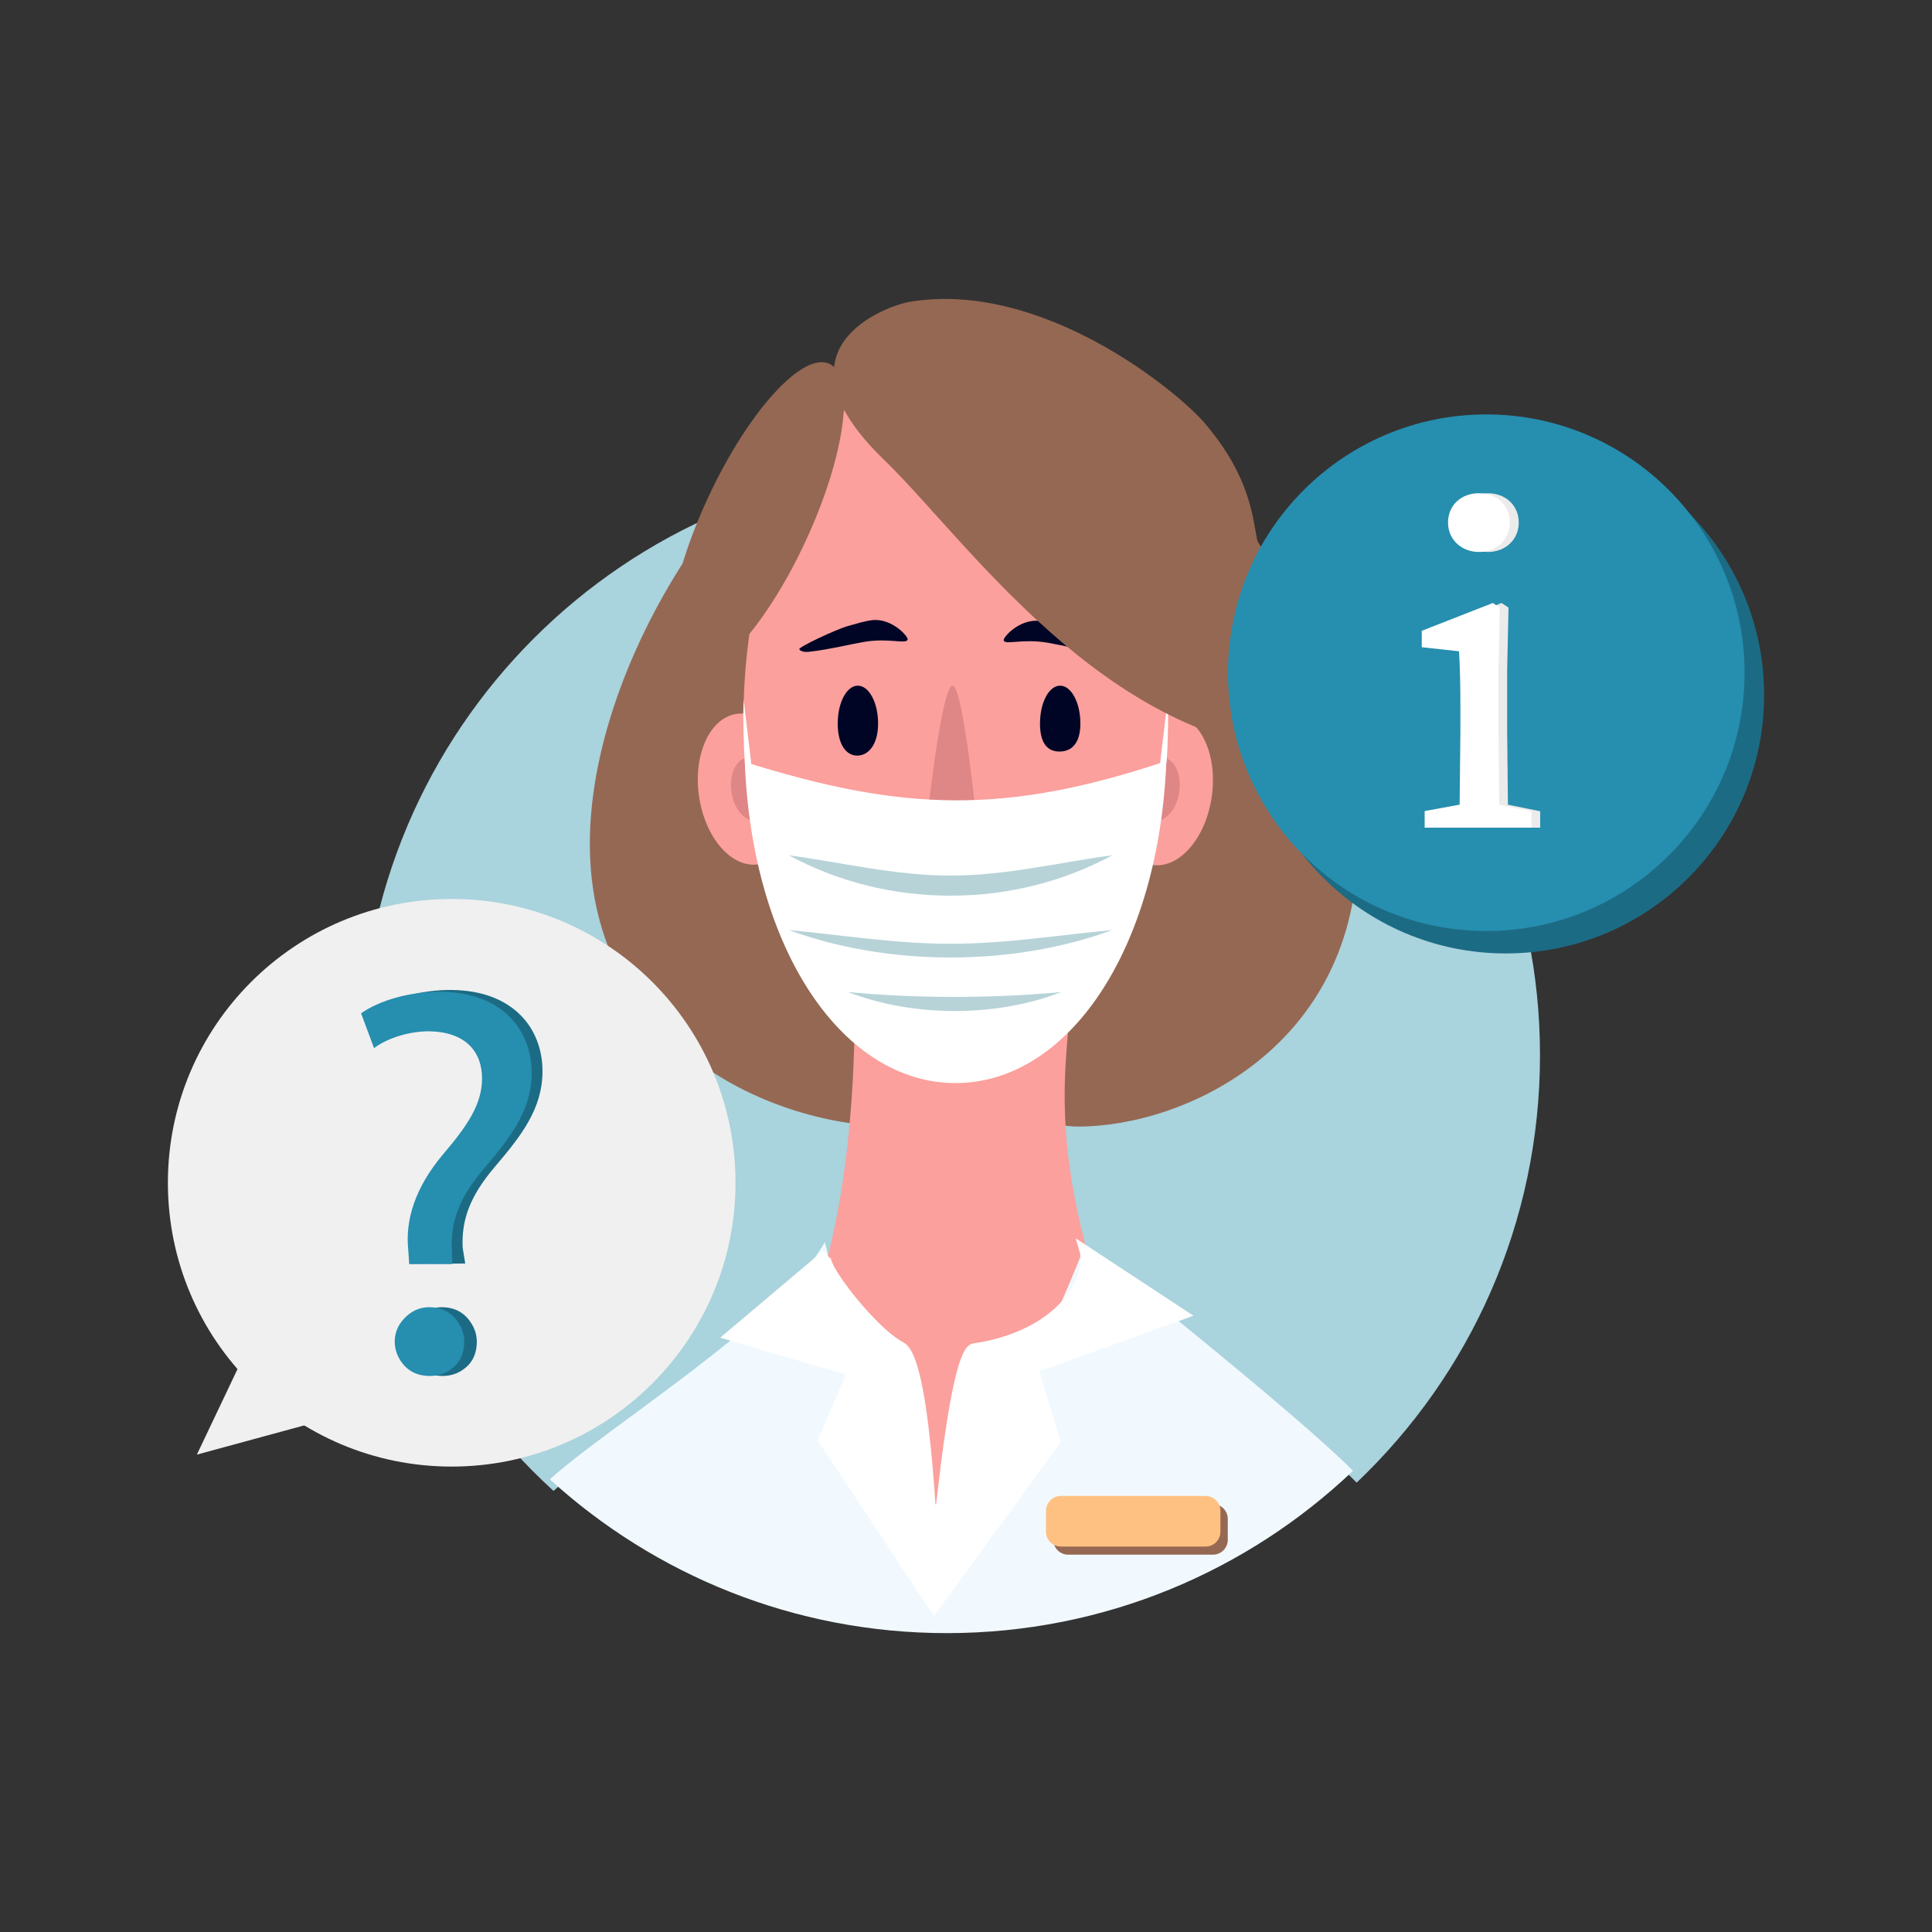 <?xml version="1.0" encoding="utf-8"?>
<!-- Generator: Adobe Illustrator 24.0.0, SVG Export Plug-In . SVG Version: 6.00 Build 0)  -->
<svg version="1.1" id="Capa_1" xmlns="http://www.w3.org/2000/svg" xmlns:xlink="http://www.w3.org/1999/xlink" x="0px" y="0px"
	 viewBox="0 0 1000 1000" style="enable-background:new 0 0 1000 1000;" xml:space="preserve">
<rect x="0" y="0" width="1000" height="1000" fill="#333333" stroke="none"/>
<style type="text/css">
	.st0{fill:#B7D3D8;}
	.st1{fill:#A9D3DD;}
	.st2{fill:#956853;}
	.st3{fill:#FBA09D;}
	.st4{fill:#DF8686;}
	.st5{fill:#000526;}
	.st6{fill:#FFFFFF;}
	.st7{fill:#F1F9FE;}
	.st8{fill:none;stroke:#FFFFFF;stroke-width:5.45;}
	.st9{fill:#FFC181;}
	.st10{fill:#1C6B84;}
	.st11{fill:#268EAF;}
	.st12{fill:#EBEBEB;}
	.st13{fill:#F0F0F0;}
</style>
<g>
	<path class="st0" d="M441.5,484.6c-8.1,4.6-14.9,5.3-23.4,5.3v-0.1c-8.5,0-15-0.8-23.4-5.2c7.4,2,15.3,1.8,23.4,1.8
		C426.3,486.4,434.1,486.6,441.5,484.6"/>
	<path class="st0" d="M436.8,496.5c-6.6,4.6-12.1,5.3-19,5.3v-0.1c-6.9,0-12.2-0.8-19-5.2c6,2,12.4,1.8,19,1.8
		C424.3,498.3,430.8,498.6,436.8,496.5"/>
	<path class="st0" d="M429.3,508.4c-4.3,4.6-6.2,4-10.7,4v-0.1c-4.5,0-8,0.5-12.4-3.9c3.9,2,8.1,1.9,12.4,1.9
		S425.3,510.5,429.3,508.4"/>
	<path class="st1" d="M428.8,649.1c9.8,35.2,34.1,52.4,70.1,52.4c33.5,0,52.9-19.7,64.6-51.2c0.8,1.7,109.3,87.2,138.7,117.1
		c58.5-55.6,94.9-134.1,94.9-221.2c0-168.5-136.6-305.1-305.1-305.1S186.9,377.7,186.9,546.2c0,89.4,38.4,169.7,99.6,225.5
		C316.8,744.5,407,689,428.8,649.1"/>
	<path class="st2" d="M702.8,436.7c0,104.9-89.4,146.4-144.6,146.4c-55.2,0-100-85-100-189.9s44.8-189.9,100-189.9
		C613.4,203.3,702.8,331.8,702.8,436.7"/>
	<path class="st2" d="M576.8,393.2c0,104.9-50.9,189.9-113.7,189.9s-157.8-41.5-157.8-146.4s95.1-233.4,157.8-233.4
		C525.9,203.3,576.8,288.3,576.8,393.2"/>
	<path class="st2" d="M626.3,401.8c0,104.9-67.8,181.3-123,181.3s-128.5-76.5-128.5-181.3c0-104.9,73.3-198.5,128.5-198.5
		C558.4,203.3,626.3,296.9,626.3,401.8"/>
	<path class="st3" d="M412,404.8c3.1,21.5-5.6,40.6-19.5,42.6s-27.6-13.8-30.7-35.3c-3.1-21.5,5.6-40.6,19.5-42.6
		C395.1,367.5,408.9,383.3,412,404.8"/>
	<path class="st4" d="M399.6,406.9c1.3,9-2.4,17-8.1,17.8c-5.8,0.8-11.6-5.8-12.9-14.8c-1.3-9,2.4-17,8.2-17.8
		C392.6,391.3,398.3,397.9,399.6,406.9"/>
	<path class="st3" d="M577,405.1c-3.1,21.5,5.6,40.6,19.5,42.6s27.6-13.8,30.7-35.3c3.1-21.5-5.6-40.6-19.5-42.6
		C593.9,367.8,580.3,383.6,577,405.1"/>
	<path class="st4" d="M589.4,406.9c-1.3,9,2.4,17,8.1,17.8c5.8,0.8,11.6-5.8,12.9-14.8c1.3-9-2.4-17-8.2-17.8
		C596.5,391.3,590.8,397.9,589.4,406.9"/>
	<path class="st3" d="M483.4,808.7c29.8,0,67.3-112.2,80.1-158.3c-25.3-89.8-2.6-125.5-11.6-155.7c-15.7-52.7-110.5-63.2-109.5,10.1
		c0.9,66.6-5.5,113.9-14.8,148.9C440.8,697.9,454.3,808.7,483.4,808.7"/>
	<path class="st3" d="M604.4,372.6c0,103.8-49.2,188-109.8,188c-60.7,0-109.8-84.1-109.8-188c0-103.8,49.2-188,109.8-188
		C555.3,184.6,604.4,268.8,604.4,372.6"/>
	<path class="st2" d="M416.8,280.5c-20.7,44.4-48.8,75.2-62.6,68.8c-13.8-6.5-8.3-47.7,12.5-92.2c20.7-44.4,48.8-75.2,62.6-68.8
		C443.1,194.7,437.5,236,416.8,280.5"/>
	<path class="st5" d="M469.8,331.1c0.5-1.6-8.3-11.3-18.4-10.1c-4,0.5-7.4,1.6-13.1,3.2c-5.4,1.6-25.4,10.8-24.6,11.9
		c1.2,1.6,4.1,1.4,5.6,1.2c9.2-1,22.1-4.1,27.6-5C459.9,330,468.9,333.6,469.8,331.1"/>
	<path class="st5" d="M519.5,331.5c-0.5-1.6,8.3-11.3,18.4-10.1c4,0.5,7.4,1.6,13.1,3.2c5.4,1.6,25.4,10.8,24.6,11.9
		c-1.2,1.6-4.1,1.4-5.6,1.2c-9.2-1-22.1-4.1-27.6-5C529.3,330.4,520.3,334,519.5,331.5"/>
	<path class="st4" d="M486.1,459.1h13c4.5,0,7.9-13.3,7-27.5c0,0-7.3-76.7-13.1-76.7s-13.9,75.3-13.9,75.3
		C478,444.8,481.4,459.1,486.1,459.1"/>
	<path class="st5" d="M538.3,374.5c0,10.8,4.3,14.5,10.1,14.5s10.8-3.7,10.8-14.5s-4.7-19.6-10.5-19.6
		C542.9,354.9,538.3,363.7,538.3,374.5"/>
	<path class="st5" d="M433.6,374.5c0,10.8,4.3,16.6,10.1,16.6s10.8-5.7,10.8-16.6c0-10.8-4.7-19.6-10.5-19.6
		S433.6,363.7,433.6,374.5"/>
	<path class="st6" d="M385.5,394.4c0.1,1,3.5,2,3.5,2l-4.1-34.3l-0.2,8.1C384.8,370.2,384.8,386,385.5,394.4"/>
	<path class="st6" d="M603.8,394.4c-0.1,1-3.5,2-3.5,2l4.1-34.3l0.2,8.1C604.6,370.2,604.6,386,603.8,394.4"/>
	<path class="st2" d="M669.9,347.1c-13.2-24.2-13.2-35.8-20.9-77c-3.3-17.7-10.6-33.5-25.2-50.8c-14.6-17.2-84.7-74.4-152.8-63.1
		c-11.9,2-73.6,23.7-13.6,81.6c45.6,44,124.8,162.7,243.6,151.2c17.3-1.7,27.2-8.3,1-17.8C684,364.6,673,352.8,669.9,347.1"/>
	<path class="st6" d="M385.5,394.4c3.8,97.8,51,166.2,109.1,166.2s105.3-68.8,109.1-166.7C520.4,421.9,467.1,420,385.5,394.4"/>
	<path class="st0" d="M438.9,513.5c16.3,6.2,35.1,9.8,55.2,9.8l0,0c20.1,0,39-3.5,55.2-9.8c-17.5,1.6-36.1,2.5-55.2,2.5
		C474.9,516,456.4,515.1,438.9,513.5"/>
	<path class="st0" d="M408.3,442.7c24.6,13.3,53.2,20.9,83.7,20.9s59.1-7.6,83.7-20.9c-26.6,3.5-54.7,10.5-83.7,10.5
		S434.8,446.2,408.3,442.7"/>
	<path class="st0" d="M408.3,481.4c24.6,9,53.2,14.2,83.7,14.2s59.1-5.2,83.7-14.2c-26.6,2.4-54.7,7.1-83.7,7.1
		S434.8,483.8,408.3,481.4"/>
	<path class="st7" d="M700.3,761.3c-29.4-30-137.8-115.5-138.7-117.1c-11.7,31.4-49.2,115.8-78.5,135.1
		c-30.1,19.8-46.4-101.2-56.2-136.4c-21.8,39.9-112.1,95.4-142.3,122.8c54.2,49.4,126.4,79.6,205.5,79.6
		C571.5,845.3,645.6,813.3,700.3,761.3"/>
	<path class="st6" d="M427.8,649.5l-49.4,41.7l63.2,18.5l-15.3,35.5l57.2,86.5l62.6-85.8l-11.6-37.8l77.2-27.8l-50.2-33
		c0,0,3.8,12.9-10.1,28.3c-13.9,15.4-35.7,20.9-47.1,22.4c-11.4,1.5-20.9,121.3-20.9,121.3s-3-114.4-17-122
		c-8.5-4.6-18.5-15.4-24.9-23.2C435.9,667.4,424.8,652.6,427.8,649.5"/>
	<path class="st8" d="M427.8,649.5l-49.4,41.7l63.2,18.5l-15.3,35.5l57.2,86.5l62.6-85.8l-11.6-37.8l77.2-27.8l-50.2-33
		c0,0,3.8,12.9-10.1,28.3c-13.9,15.4-35.7,20.9-47.1,22.4c-11.4,1.5-20.9,121.3-20.9,121.3s-3-114.4-17-122
		c-8.5-4.6-18.5-15.4-24.9-23.2C435.9,667.4,424.8,652.6,427.8,649.5z"/>
	<path class="st2" d="M552.9,778.5c-4.3,0-7.7,3.5-7.7,7.7V797c0,4.3,3.5,7.7,7.7,7.7h74.9c4.3,0,7.7-3.5,7.7-7.7v-10.8
		c0-4.3-3.5-7.7-7.7-7.7H552.9z"/>
	<path class="st9" d="M549.1,774.3c-4.3,0-7.7,3.5-7.7,7.7v10.8c0,4.3,3.5,7.7,7.7,7.7H624c4.3,0,7.7-3.5,7.7-7.7V782
		c0-4.3-3.5-7.7-7.7-7.7H549.1z"/>
	<path class="st10" d="M779.4,493.5c73.8,0,133.7-59.9,133.7-133.7c0-73.9-59.9-133.7-133.7-133.7c-73.9,0-133.7,59.9-133.7,133.7
		S705.6,493.5,779.4,493.5"/>
	<path class="st11" d="M769.3,481.9c73.8,0,133.7-59.9,133.7-133.7s-59.9-133.7-133.7-133.7s-133.7,59.9-133.7,133.7
		C635.5,422,695.4,481.9,769.3,481.9"/>
	<path class="st12" d="M741.9,428.3v-8.5l18.1-3.3l0.4-38.2v-11.2c0-13.1-0.2-20.5-0.7-30l-19.3-2.1v-8.5l36.8-14.4l3.6,2.4
		l-0.7,32.3v31.5l0.4,38.2l16.7,3.4v8.5h-37.5h-17.8V428.3z M754.1,270.5c0-9.2,7-15.2,16-15.2s16,6.1,16,15.2c0,8.9-7,15.2-16,15.2
		S754.1,279.4,754.1,270.5z"/>
	<path class="st6" d="M737.4,428.3v-8.5l18.1-3.3l0.4-38.2v-11.2c0-13.1-0.2-20.5-0.7-30l-19.3-2.1v-8.5l36.8-14.4l3.6,2.4
		l-0.7,32.3v31.5l0.4,38.2l16.7,3.4v8.5h-37.5h-17.8V428.3z M749.5,270.5c0-9.2,7-15.2,16-15.2s16,6.1,16,15.2c0,8.9-7,15.2-16,15.2
		C756.6,285.7,749.5,279.4,749.5,270.5z"/>
	<path class="st13" d="M233.8,759.1c81.1,0,146.9-65.8,146.9-146.9s-65.7-146.9-146.9-146.9S86.9,531.1,86.9,612.2
		C86.9,693.4,152.6,759.1,233.8,759.1"/>
	<path class="st10" d="M211.8,654.2l5.1-8.3c-1.6-15.4,3.6-32.2,18-49.3c12.9-15,20.1-26.1,20.2-39c0.1-14.5-9-24.3-27-24.7
		c-10.3-0.1-22.1,0.5-29.3,5.9l-6.3-15.2c9.5-6.8,25.7-11.3,40.9-11.2c32.8,0.2,47.5,20.5,47.4,42.2c-0.1,19.4-11,33.3-24.8,49.5
		c-12.6,14.8-17.3,27.3-16.5,41.9l1.3,8L211.8,654.2z"/>
	<path class="st11" d="M211.8,654.2l-0.5-7.4c-1.6-15.4,3.6-32.2,18-49.3c12.9-15.1,20.1-26.1,20.2-39c0.1-14.6-9-24.3-27-24.7
		c-10.3-0.1-21.7,3.3-28.9,8.7l-6.7-18c9.5-6.8,25.7-11.3,40.9-11.2c32.8,0.2,47.5,20.5,47.4,42.2c-0.1,19.4-11,33.3-24.8,49.5
		c-12.6,14.8-17.3,27.3-16.5,41.9l0.2,7.4L211.8,654.2z"/>
	<path class="st10" d="M210.8,694.2c0.1-5.2,2.3-9.6,6.4-13.2c3.4-3,7.4-4.5,12-4.4c6.2,0.2,11,2.7,14.4,7.8
		c2.2,3.2,3.3,6.8,3.2,10.7c-0.2,6-2.5,10.6-7.1,13.8c-3.2,2.3-7,3.4-11.4,3.3c-6.2-0.2-10.9-2.7-14.3-7.6
		C211.8,701.3,210.6,697.8,210.8,694.2"/>
	<path class="st11" d="M204.3,694.2c0.1-5.2,2.3-9.6,6.4-13.2c3.4-3,7.4-4.5,12-4.4c6.2,0.2,11,2.7,14.4,7.8
		c2.2,3.2,3.3,6.8,3.2,10.7c-0.2,6-2.5,10.6-7.1,13.8c-3.2,2.3-7,3.4-11.4,3.3c-6.2-0.2-10.9-2.7-14.3-7.6
		C205.3,701.3,204.3,697.8,204.3,694.2"/>
	<polygon class="st13" points="129.8,694.2 101.9,752.9 169.9,734.4 	"/>
</g>
</svg>
